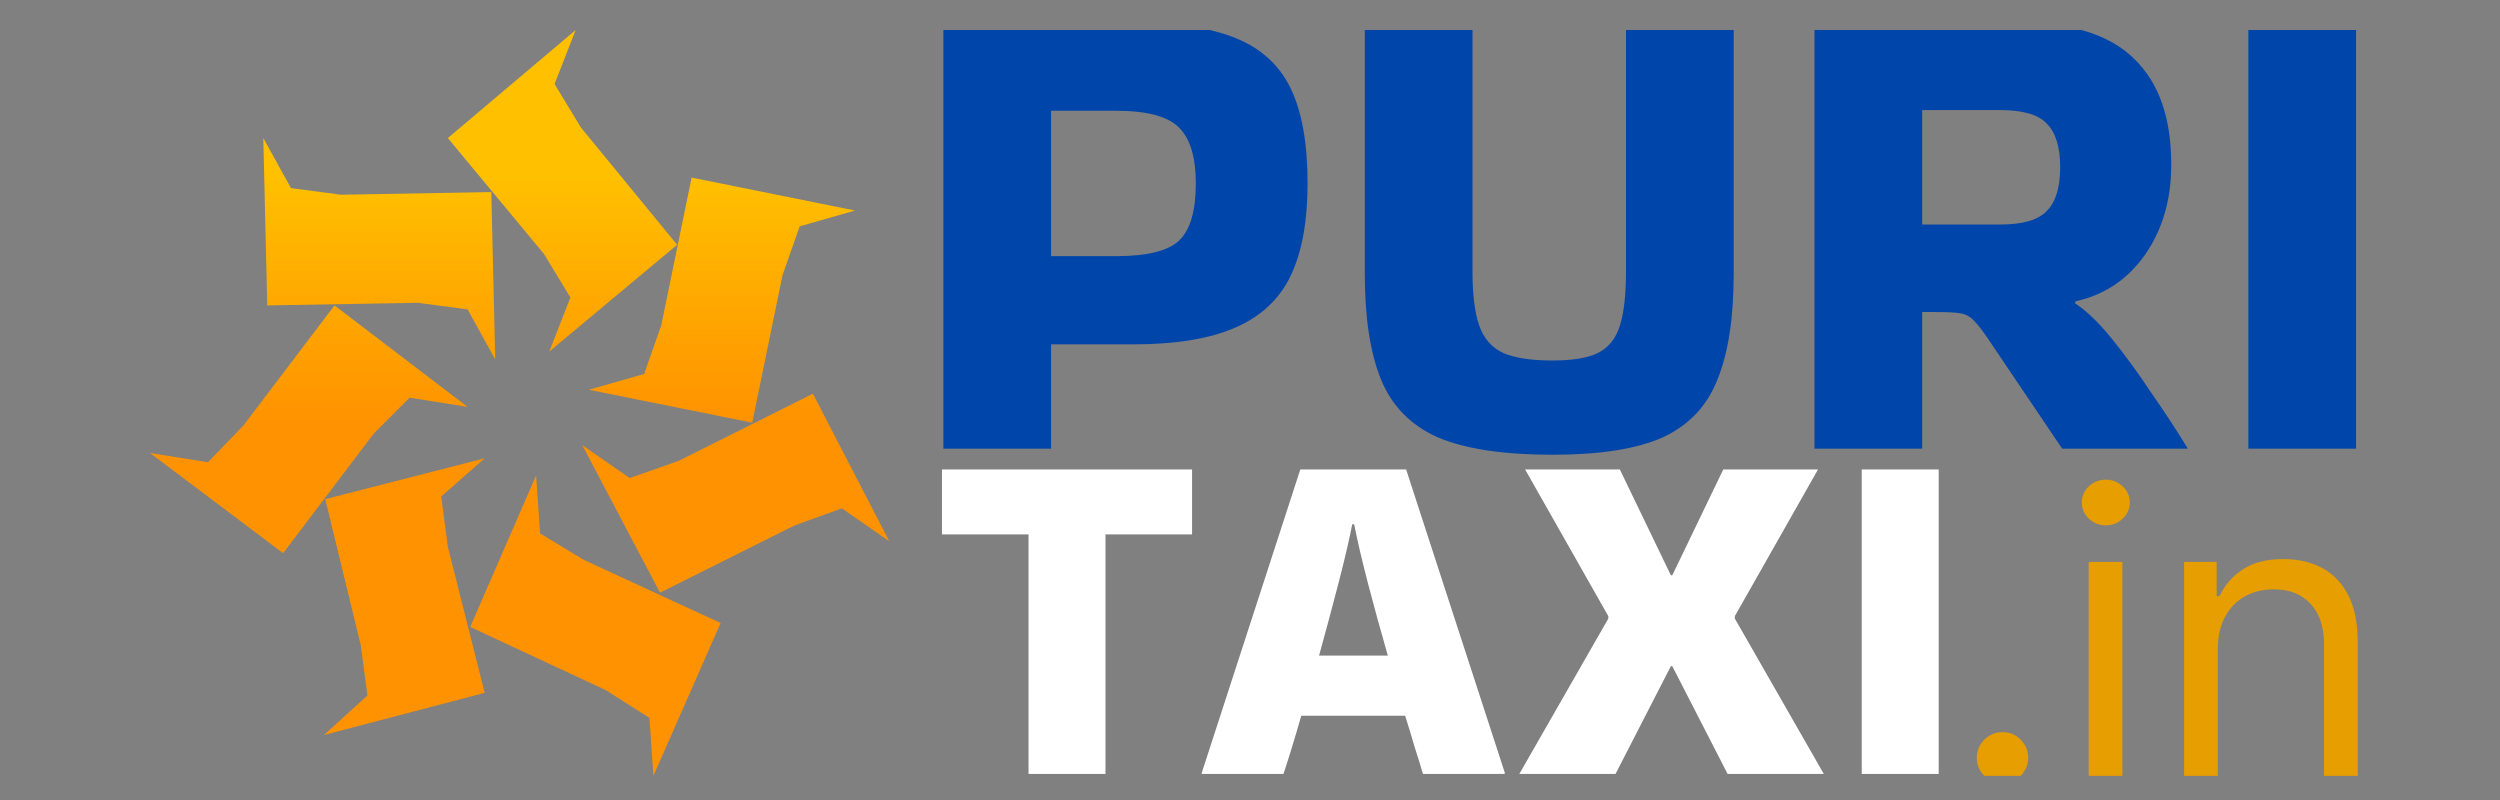 <svg width="250" height="80" viewBox="0 0 250 80" fill="none" xmlns="http://www.w3.org/2000/svg">
<rect x="0" y="0" width="250" height="80" fill="#808080" stroke="none"/>
<g clip-path="url(#clip0_6_50)">
<path d="M105.109 44.869H94.338V2.256H113.322C117.586 2.256 120.997 2.772 123.555 3.804C126.113 4.836 127.953 6.519 129.075 8.853C130.197 11.187 130.758 14.351 130.758 18.345C130.758 22.115 130.197 25.189 129.075 27.568C127.953 29.902 126.113 31.63 123.555 32.752C120.997 33.874 117.586 34.435 113.322 34.435H105.109V44.869ZM111.572 11.075H105.109V25.616H111.572C114.758 25.616 116.89 25.077 117.967 24C119.044 22.923 119.583 21.038 119.583 18.345C119.583 15.787 119.044 13.947 117.967 12.825C116.89 11.658 114.758 11.075 111.572 11.075ZM173.37 2.256V27.366C173.37 31.764 172.832 35.287 171.754 37.935C170.722 40.583 168.905 42.513 166.301 43.725C163.698 44.892 160.018 45.475 155.261 45.475C150.324 45.475 146.487 44.892 143.749 43.725C141.056 42.513 139.172 40.583 138.094 37.935C137.017 35.287 136.479 31.764 136.479 27.366V2.256H147.25V27.164C147.25 29.453 147.474 31.248 147.923 32.55C148.372 33.851 149.18 34.771 150.347 35.31C151.514 35.803 153.152 36.05 155.261 36.05C157.236 36.05 158.739 35.803 159.771 35.31C160.849 34.771 161.589 33.851 161.993 32.55C162.397 31.248 162.599 29.453 162.599 27.164V2.256H173.37ZM192.218 44.869H181.446V2.256H201.777C207.118 2.256 211 3.467 213.423 5.891C215.892 8.27 217.126 11.793 217.126 16.46C217.126 19.961 216.251 22.968 214.5 25.481C212.75 27.949 210.439 29.498 207.567 30.126L207.499 30.328C208.621 31.046 209.855 32.235 211.202 33.896C212.548 35.557 213.872 37.374 215.174 39.349C216.52 41.279 217.709 43.096 218.742 44.802V44.869H206.22L198.95 34.098C198.321 33.156 197.805 32.482 197.401 32.078C197.042 31.674 196.593 31.428 196.055 31.338C195.561 31.248 194.753 31.203 193.631 31.203H192.218V44.869ZM200.027 11.007H192.218V22.452H200.027C202.271 22.452 203.819 22.003 204.672 21.105C205.569 20.208 206.018 18.749 206.018 16.729C206.018 14.71 205.569 13.251 204.672 12.354C203.819 11.456 202.271 11.007 200.027 11.007ZM235.607 44.869H224.836V2.256H235.607V44.869Z" fill="#0046AA"/>
<path d="M102.853 77.392V53.44H94.196V46.946H119.207V53.44H110.549V77.392H102.853ZM150.472 77.248V77.392H142.295C142.071 76.623 141.798 75.741 141.478 74.747C141.189 73.753 140.869 72.695 140.516 71.572H130.127C129.485 73.817 128.892 75.757 128.347 77.392H120.17V77.296L130.03 46.946H140.612L150.472 77.248ZM135.225 52.429C134.904 54.065 134.439 56.053 133.83 58.394C133.221 60.734 132.58 63.123 131.906 65.56H138.784C138.079 63.123 137.422 60.734 136.812 58.394C136.203 56.053 135.738 54.065 135.417 52.429H135.225ZM173.482 61.857L182.38 77.392H172.76L167.229 66.618H167.085L161.553 77.392H151.934L160.832 61.857V61.616L152.511 46.946H161.986L167.085 57.528H167.229L172.327 46.946H181.802L173.482 61.616V61.857ZM193.869 77.392H186.173V46.946H193.869V77.392Z" fill="white"/>
<path d="M200.251 78.352C199.547 78.352 198.942 78.1 198.438 77.595C197.933 77.091 197.681 76.486 197.681 75.782C197.681 75.077 197.933 74.473 198.438 73.968C198.942 73.464 199.547 73.212 200.251 73.212C200.956 73.212 201.56 73.464 202.065 73.968C202.569 74.473 202.821 75.077 202.821 75.782C202.821 76.248 202.702 76.677 202.464 77.067C202.236 77.457 201.926 77.771 201.536 78.009C201.155 78.238 200.727 78.352 200.251 78.352ZM208.868 78.124V56.191H212.238V78.124H208.868ZM210.582 52.536C209.925 52.536 209.359 52.312 208.883 51.865C208.416 51.417 208.183 50.88 208.183 50.251C208.183 49.623 208.416 49.085 208.883 48.638C209.359 48.19 209.925 47.967 210.582 47.967C211.239 47.967 211.8 48.19 212.267 48.638C212.743 49.085 212.981 49.623 212.981 50.251C212.981 50.88 212.743 51.417 212.267 51.865C211.8 52.312 211.239 52.536 210.582 52.536ZM221.78 64.93V78.124H218.41V56.191H221.666V59.618H221.951C222.465 58.504 223.246 57.61 224.293 56.934C225.34 56.248 226.692 55.906 228.348 55.906C229.833 55.906 231.133 56.21 232.246 56.819C233.36 57.419 234.226 58.333 234.845 59.561C235.464 60.779 235.773 62.322 235.773 64.187V78.124H232.403V64.416C232.403 62.693 231.956 61.351 231.061 60.389C230.166 59.418 228.938 58.933 227.377 58.933C226.302 58.933 225.34 59.166 224.493 59.632C223.655 60.099 222.994 60.779 222.508 61.674C222.023 62.569 221.78 63.654 221.78 64.93Z" fill="#E79E00"/>
<path d="M67.713 24.48L58.093 12.752L55.458 8.403L57.566 3L44.783 13.806L54.403 25.403L57.039 29.751L54.93 35.154L67.713 24.48Z" fill="url(#paint0_linear_6_50)"/>
<path d="M49.129 19.209L34.106 19.472L29.098 18.813L26.331 13.806L26.726 30.542L41.749 30.278L46.757 30.937L49.524 35.945L49.129 19.209Z" fill="url(#paint1_linear_6_50)"/>
<path d="M33.449 30.542L24.356 42.534L20.798 46.224L15 45.301L28.31 55.317L37.403 43.325L40.961 39.767L46.759 40.689L33.449 30.542Z" fill="url(#paint2_linear_6_50)"/>
<path d="M32.524 49.914L36.082 64.541L36.741 69.549L32.393 73.502L48.47 69.285L44.78 54.658L44.121 49.65L48.47 45.828L32.524 49.914Z" fill="url(#paint3_linear_6_50)"/>
<path d="M47.022 62.696L60.596 69.022L64.944 71.789L65.34 77.588L72.061 62.301L58.355 55.976L54.007 53.34L53.611 47.542L47.022 62.696Z" fill="url(#paint4_linear_6_50)"/>
<path d="M66.001 59.27L79.443 52.549L84.187 50.836L88.931 54.13L81.288 39.371L67.846 46.092L62.97 47.805L58.226 44.511L66.001 59.27Z" fill="url(#paint5_linear_6_50)"/>
<path d="M75.222 42.27L78.253 27.511L79.967 22.635L85.501 21.054L69.161 17.759L66.13 32.519L64.417 37.394L58.882 38.976L75.222 42.27Z" fill="url(#paint6_linear_6_50)"/>
</g>
<defs>
<linearGradient id="paint0_linear_6_50" x1="72.191" y1="17.759" x2="72.191" y2="42.27" gradientUnits="userSpaceOnUse">
<stop stop-color="#FFC000"/>
<stop offset="1" stop-color="#FF9200"/>
</linearGradient>
<linearGradient id="paint1_linear_6_50" x1="72.191" y1="17.759" x2="72.191" y2="42.27" gradientUnits="userSpaceOnUse">
<stop stop-color="#FFC000"/>
<stop offset="1" stop-color="#FF9200"/>
</linearGradient>
<linearGradient id="paint2_linear_6_50" x1="72.191" y1="17.759" x2="72.191" y2="42.27" gradientUnits="userSpaceOnUse">
<stop stop-color="#FFC000"/>
<stop offset="1" stop-color="#FF9200"/>
</linearGradient>
<linearGradient id="paint3_linear_6_50" x1="72.191" y1="17.759" x2="72.191" y2="42.27" gradientUnits="userSpaceOnUse">
<stop stop-color="#FFC000"/>
<stop offset="1" stop-color="#FF9200"/>
</linearGradient>
<linearGradient id="paint4_linear_6_50" x1="72.191" y1="17.759" x2="72.191" y2="42.27" gradientUnits="userSpaceOnUse">
<stop stop-color="#FFC000"/>
<stop offset="1" stop-color="#FF9200"/>
</linearGradient>
<linearGradient id="paint5_linear_6_50" x1="72.191" y1="17.759" x2="72.191" y2="42.27" gradientUnits="userSpaceOnUse">
<stop stop-color="#FFC000"/>
<stop offset="1" stop-color="#FF9200"/>
</linearGradient>
<linearGradient id="paint6_linear_6_50" x1="72.191" y1="17.759" x2="72.191" y2="42.27" gradientUnits="userSpaceOnUse">
<stop stop-color="#FFC000"/>
<stop offset="1" stop-color="#FF9200"/>
</linearGradient>
<clipPath id="clip0_6_50">
<rect width="221" height="74.588" fill="white" transform="translate(15 3)"/>
</clipPath>
</defs>
</svg>
